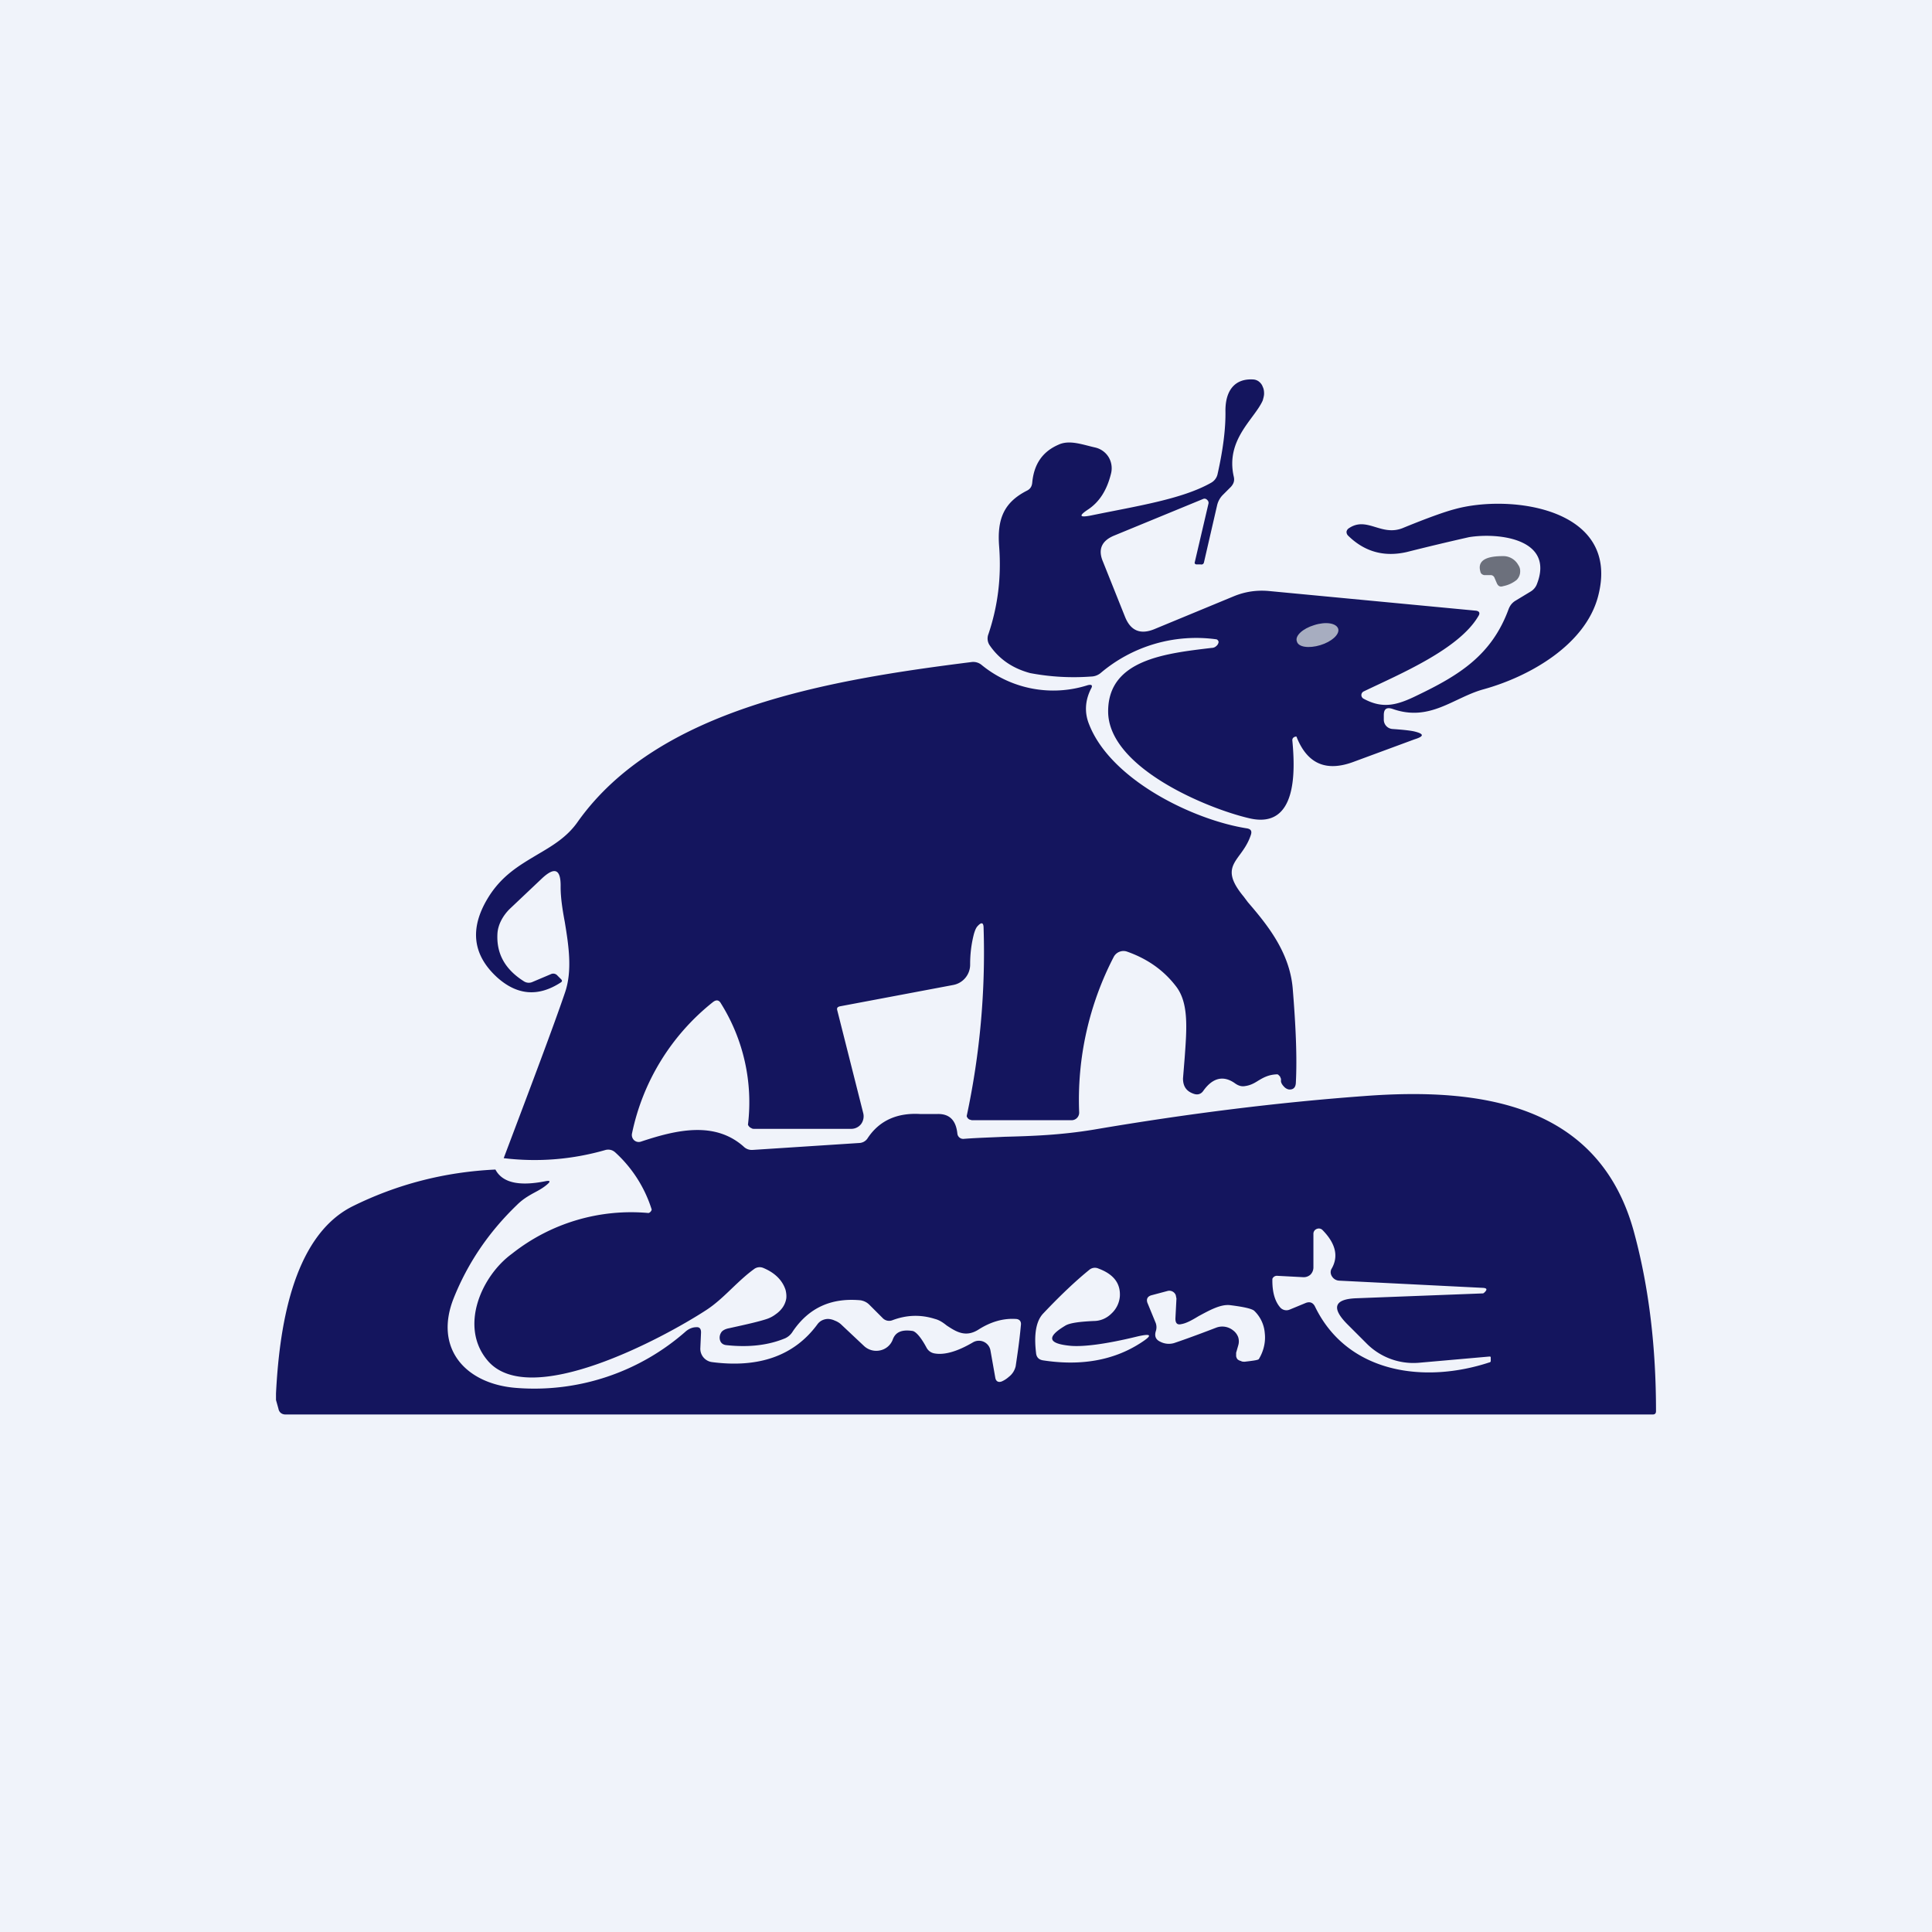 <!-- by TradingView --><svg width="56" height="56" viewBox="0 0 56 56" xmlns="http://www.w3.org/2000/svg"><path fill="#F0F3FA" d="M0 0h56v56H0z"/><path d="M37.56 21.35a.13.13 0 0 0-.08.04.1.1 0 0 0-.02.08c.08.86.15 2.57-1.24 2.25-1.22-.28-4.1-1.47-4.1-3.1 0-1.5 1.66-1.68 3-1.84.05 0 .1-.02.13-.05a.18.18 0 0 0 .07-.11.07.07 0 0 0-.02-.06.07.07 0 0 0-.05-.03 4.28 4.28 0 0 0-3.35.98.45.45 0 0 1-.28.1 6.78 6.78 0 0 1-1.76-.1c-.52-.14-.9-.41-1.17-.8a.35.35 0 0 1-.04-.33c.27-.8.38-1.64.31-2.55-.06-.79.14-1.27.81-1.61.1-.05.14-.13.15-.23.05-.54.3-.9.76-1.1.32-.15.7 0 1.06.08a.62.62 0 0 1 .4.29.63.63 0 0 1 .06.48c-.12.48-.34.81-.65 1.02-.29.19-.27.25.08.18 1.31-.27 2.64-.47 3.48-.95a.38.38 0 0 0 .18-.24c.16-.71.24-1.33.23-1.85 0-.58.27-.94.82-.9a.3.3 0 0 1 .15.06c.05.04.09.09.11.15.03.06.04.12.04.2 0 .06-.02.13-.04.2-.24.54-1.08 1.13-.84 2.2.03.12 0 .21-.08.3l-.23.23a.63.63 0 0 0-.17.3l-.38 1.65c-.01.06-.05.08-.1.07h-.13l-.02-.01a.04.04 0 0 1-.02-.05l.4-1.71a.11.11 0 0 0-.04-.1.1.1 0 0 0-.11-.03l-2.6 1.07c-.35.15-.46.4-.31.75l.64 1.6c.16.4.44.52.84.36l2.32-.96c.32-.13.65-.18 1-.15l6 .57c.11.01.14.07.08.16-.56.96-2.28 1.68-3.32 2.18a.12.12 0 0 0-.07.1.12.12 0 0 0 .06.11c.55.3.96.2 1.55-.09 1.23-.59 2.17-1.17 2.66-2.51.04-.1.1-.18.2-.24l.43-.26a.43.43 0 0 0 .18-.2c.54-1.33-1.1-1.52-1.96-1.38a73 73 0 0 0-1.8.43c-.65.15-1.22 0-1.7-.47a.15.15 0 0 1-.05-.12.15.15 0 0 1 .07-.1c.52-.35.93.24 1.55 0 .73-.3 1.24-.48 1.51-.55 1.61-.45 4.84-.04 4.16 2.53-.37 1.4-1.98 2.32-3.32 2.69-.87.24-1.55.95-2.63.57-.18-.06-.26 0-.26.18v.13a.27.27 0 0 0 .25.27c.28.02.49.04.63.07.29.07.3.14.01.23l-1.76.65c-.8.3-1.34.06-1.65-.7 0-.02-.01-.03-.03-.03Z" fill="#14155E"/><path d="M43.22 16.67h-.2c-.05-.01-.1-.04-.11-.1-.09-.31.14-.46.7-.45a.5.5 0 0 1 .4.26c.05.07.06.15.05.23a.35.35 0 0 1-.1.2.9.9 0 0 1-.39.18c-.09.03-.15 0-.19-.1l-.06-.14a.12.12 0 0 0-.1-.08Z" fill="#6C707C"/><path d="M38.27 18.7c.33-.1.56-.31.52-.47-.05-.17-.36-.22-.7-.11-.33.1-.56.31-.5.47.04.17.35.21.68.11Z" fill="#A7ADC0"/><path fill-rule="evenodd" d="M8 40.4v.18l.07.25c.02.11.1.17.21.17H47.9c.07 0 .1-.03.1-.1 0-1.84-.2-3.55-.62-5.12-1-3.83-4.53-4.26-7.84-4.01-2.45.18-5.06.5-7.82.97-.96.16-1.8.19-2.6.21-.4.02-.8.03-1.18.06a.17.17 0 0 1-.19-.15c-.04-.39-.23-.58-.58-.57h-.5c-.68-.04-1.19.2-1.52.7a.3.3 0 0 1-.24.14l-3.08.2c-.1.01-.2-.02-.28-.1-.84-.74-1.95-.48-2.97-.14a.2.2 0 0 1-.2-.04.21.21 0 0 1-.06-.2 6.56 6.56 0 0 1 2.34-3.8c.1-.08.18-.07.24.04a5.4 5.4 0 0 1 .78 3.51.18.18 0 0 0 .1.1c.03.02.05.02.08.02h2.8a.36.36 0 0 0 .3-.14.38.38 0 0 0 .06-.32l-.75-2.97c-.02-.07 0-.1.07-.12l3.29-.62a.6.6 0 0 0 .49-.6c0-.28.03-.57.11-.88.03-.1.06-.18.11-.23.11-.12.17-.1.17.06a22.61 22.61 0 0 1-.49 5.45.16.16 0 0 0 .08.1l.07.02h2.9a.22.22 0 0 0 .21-.23 9 9 0 0 1 1-4.5.32.32 0 0 1 .38-.16c.57.2 1.05.52 1.42 1 .38.48.32 1.22.26 2.06l-.05.62c0 .23.1.38.33.45.1.03.19 0 .25-.08.28-.4.6-.47.94-.22.09.06.18.09.28.07.15-.02.26-.08.37-.15.15-.09.3-.18.55-.19.02 0 .03 0 .05.02l.04.04.03.07v.08c.01.05.04.1.1.16.04.04.1.07.15.07.12 0 .17-.07.18-.18.04-.73 0-1.65-.09-2.75-.09-1.06-.75-1.86-1.3-2.5l-.12-.16c-.53-.64-.36-.88-.11-1.22.11-.15.24-.33.32-.58.03-.1 0-.16-.12-.18-1.54-.24-3.94-1.4-4.57-3.01-.14-.34-.12-.69.05-1.03.06-.1.03-.14-.09-.11a3.28 3.28 0 0 1-3.07-.58.38.38 0 0 0-.3-.09c-4.14.52-9.06 1.34-11.4 4.61-.32.47-.76.72-1.2.98-.5.3-1.03.6-1.43 1.27-.52.87-.43 1.63.28 2.28.58.52 1.19.57 1.84.15.05-.03.05-.06.01-.1l-.1-.1a.16.16 0 0 0-.2-.04l-.52.22a.26.26 0 0 1-.26-.02c-.55-.35-.8-.81-.76-1.4.02-.24.15-.49.35-.69l.93-.88c.38-.36.56-.28.55.24 0 .3.05.64.12 1.01.11.67.23 1.42 0 2.07-.32.94-.92 2.53-1.77 4.78 1 .12 1.99.04 2.96-.24.1-.02.19 0 .27.07a3.76 3.76 0 0 1 1.06 1.66.14.14 0 0 1-.09.1 5.56 5.56 0 0 0-3.96 1.18c-.88.64-1.53 2.1-.72 3.08 1.2 1.47 5.11-.64 6.34-1.44.28-.18.52-.41.77-.65.2-.19.4-.38.62-.54a.27.27 0 0 1 .27-.04c.34.14.56.36.65.64.02.08.03.17.02.25a.64.64 0 0 1-.1.25.79.79 0 0 1-.2.2.9.9 0 0 1-.26.14c-.24.08-.6.16-1.1.27-.11.02-.2.07-.23.13a.27.27 0 0 0-.04.16c.01.12.08.19.2.2.66.07 1.22 0 1.7-.2a.5.5 0 0 0 .22-.2c.47-.69 1.12-.98 1.97-.9.1.02.18.06.25.13l.38.38a.26.26 0 0 0 .28.07c.42-.16.83-.17 1.24-.04.12.03.23.1.34.19.26.17.54.36.92.12.36-.23.72-.33 1.07-.31.12 0 .18.07.16.19-.04.45-.1.84-.15 1.18a.54.54 0 0 1-.2.31.76.76 0 0 1-.2.13c-.1.04-.17 0-.19-.1l-.14-.79a.34.34 0 0 0-.51-.24c-.46.27-.83.37-1.11.32a.32.32 0 0 1-.23-.16c-.16-.3-.3-.46-.4-.49-.32-.05-.5.03-.58.24a.5.5 0 0 1-.36.32.52.52 0 0 1-.48-.13l-.67-.63a.56.56 0 0 0-.17-.1.5.5 0 0 0-.2-.05.41.41 0 0 0-.17.04.37.37 0 0 0-.14.12c-.67.91-1.7 1.27-3.06 1.09a.39.39 0 0 1-.33-.41l.02-.45c0-.1-.04-.16-.14-.15-.1 0-.2.04-.29.11a6.64 6.64 0 0 1-4.92 1.65c-1.47-.11-2.4-1.14-1.82-2.6.4-1 1-1.9 1.83-2.7.16-.16.31-.25.47-.34.13-.07.27-.14.4-.25.12-.1.1-.13-.05-.1-.76.15-1.24.04-1.44-.34-1.48.07-2.86.43-4.15 1.07-1.78.9-2.12 3.67-2.21 5.42Zm31.6-1.47-.56-.56c-.46-.47-.36-.72.29-.74l3.65-.14c.02 0 .04-.02.07-.05.06-.07.04-.1-.05-.11l-4.19-.21a.26.26 0 0 1-.2-.12.23.23 0 0 1-.04-.12c0-.04.01-.08.03-.11.2-.35.12-.72-.26-1.11a.15.15 0 0 0-.17-.04.15.15 0 0 0-.1.15v.96a.3.3 0 0 1-.08.21.29.29 0 0 1-.21.08l-.76-.04a.14.14 0 0 0-.14.09v.05c0 .35.08.61.23.78a.24.24 0 0 0 .27.06l.46-.19c.12-.05.22-.02.28.11.94 1.93 3.17 2.23 5.05 1.61.02 0 .04-.02.04-.04v-.09c0-.03 0-.04-.04-.04l-2.04.18a1.91 1.91 0 0 1-1.53-.57Zm-8.56.08c-.66-.06-.72-.25-.17-.58.12-.08.4-.12.83-.14.2 0 .38-.08.52-.22a.76.76 0 0 0 .24-.5c.02-.38-.19-.64-.62-.8a.25.25 0 0 0-.27.04c-.37.3-.82.72-1.33 1.26-.27.28-.25.8-.21 1.14.01.13.08.2.2.22 1.1.17 2.04 0 2.81-.49.38-.24.35-.3-.08-.2-.9.22-1.55.3-1.92.27Zm3.2-.63c.14-.02.32-.12.5-.23.3-.16.63-.35.91-.32.4.05.62.1.7.16a1 1 0 0 1 .31.65c.03.25-.03.52-.17.75-.01.03-.15.05-.41.08-.04 0-.08 0-.11-.02a.24.24 0 0 1-.1-.05.2.2 0 0 1-.04-.09v-.1l.06-.21a.4.4 0 0 0 0-.24.43.43 0 0 0-.15-.2.5.5 0 0 0-.48-.08c-.7.27-1.11.41-1.23.45a.54.54 0 0 1-.4-.04c-.13-.06-.17-.16-.13-.3a.36.36 0 0 0 0-.24l-.23-.56c-.06-.13-.01-.22.12-.25l.45-.12a.2.2 0 0 1 .24.12l.02.1-.03.58c0 .13.05.19.17.16Z" fill="#14155E"/></svg>